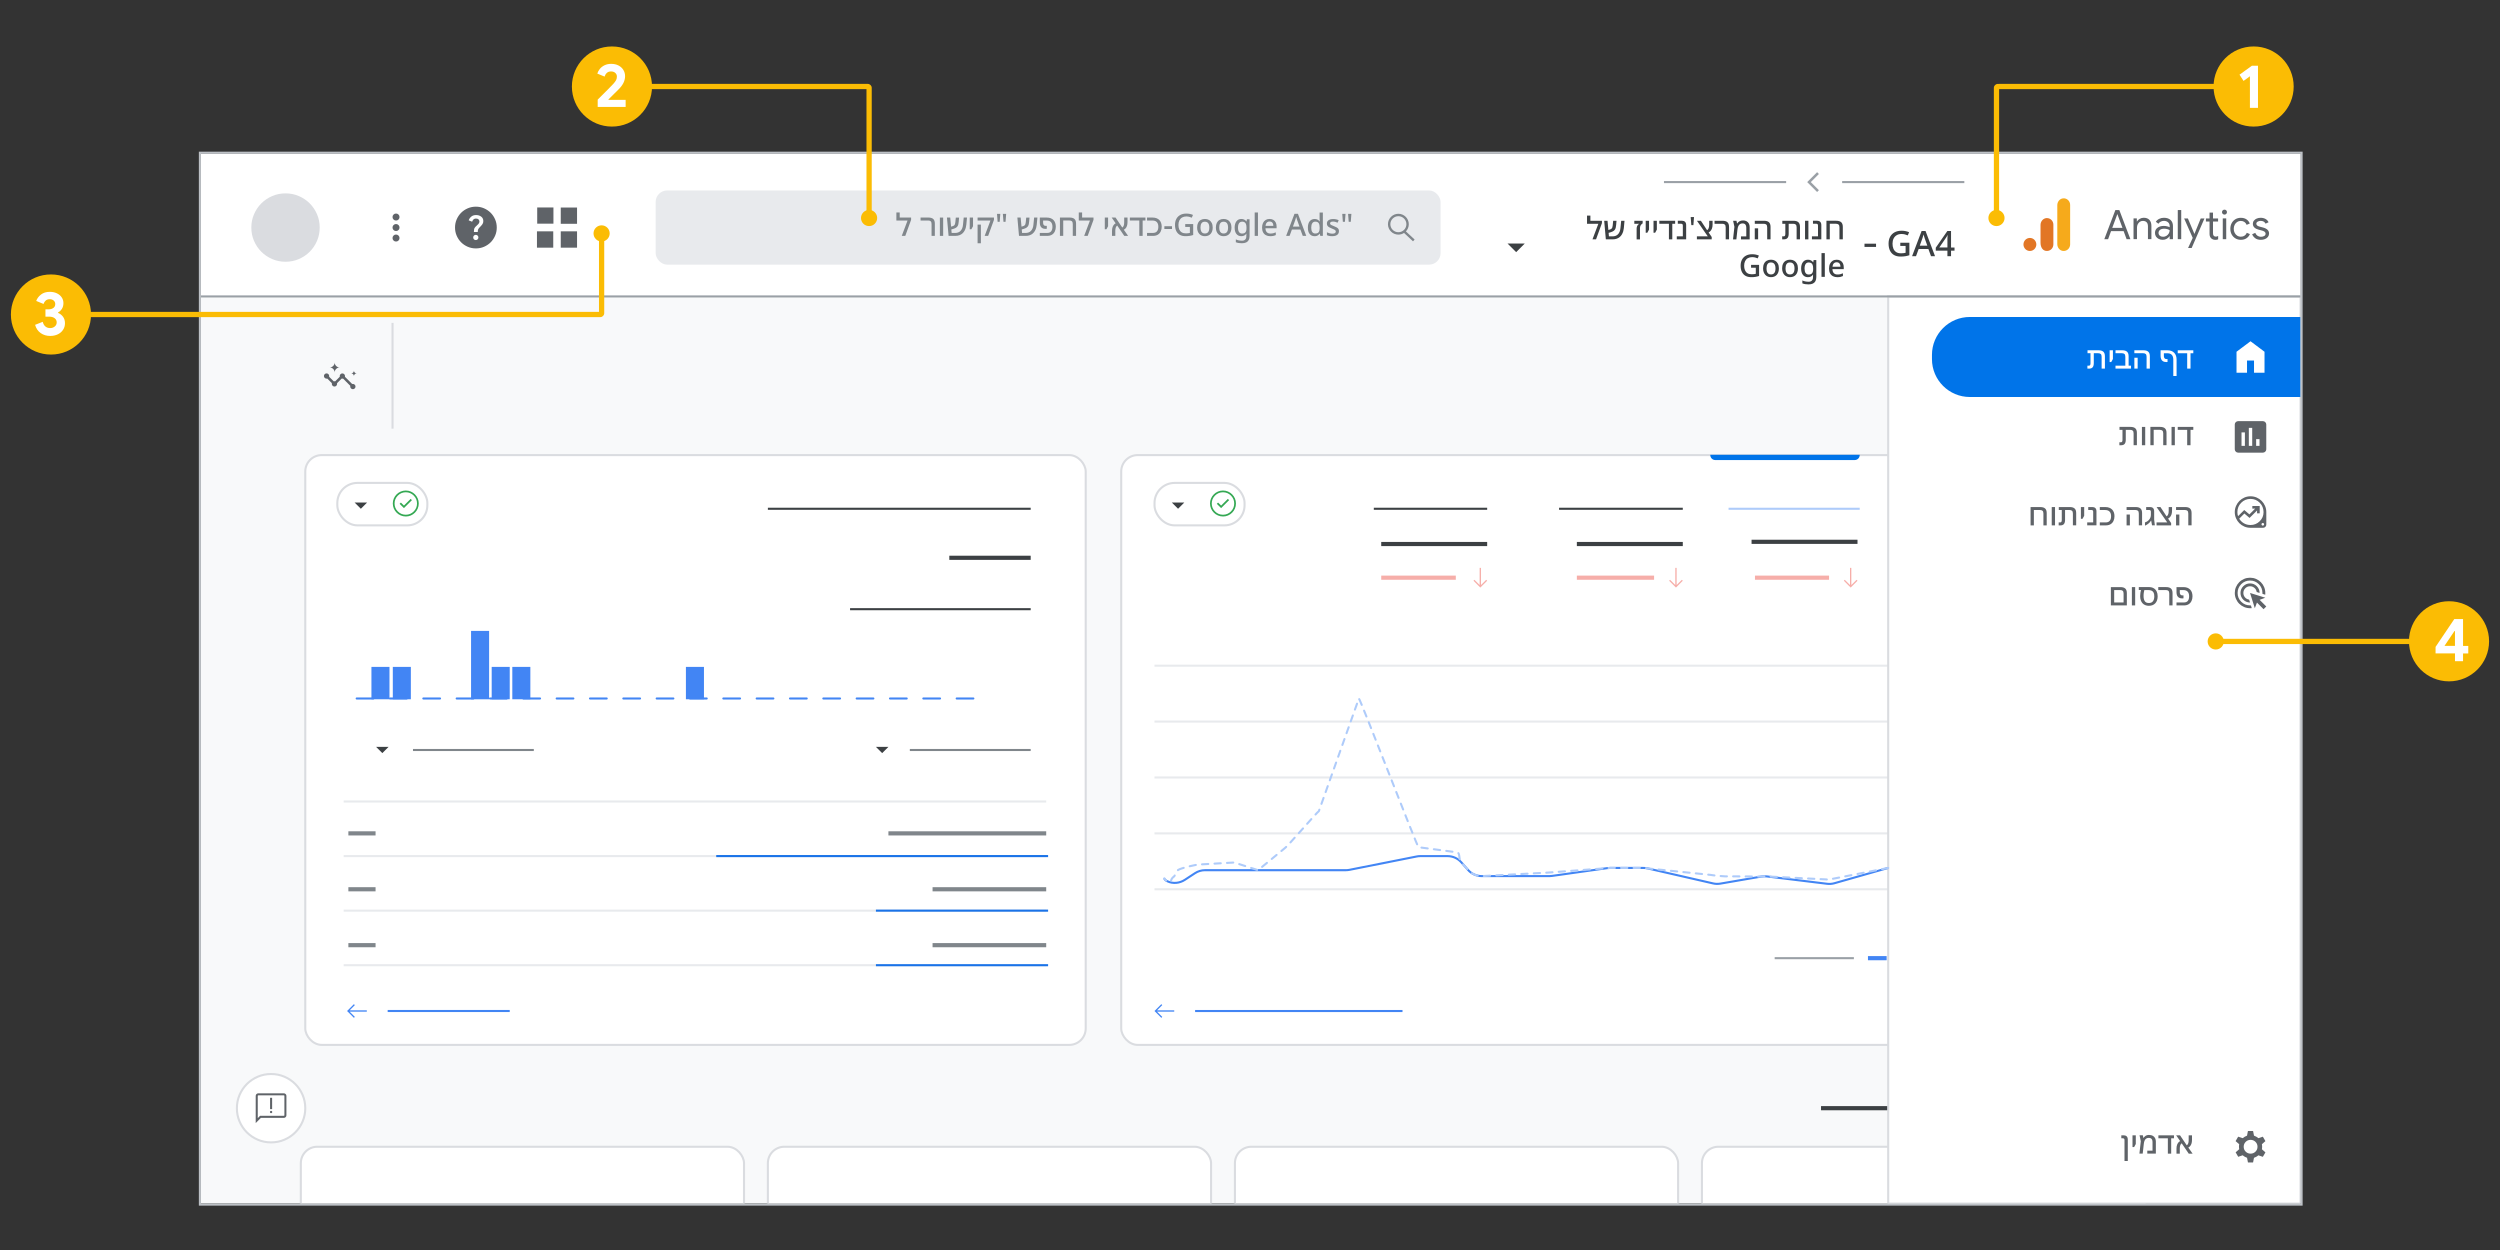 <?xml version="1.0" encoding="UTF-8"?>
<svg xmlns="http://www.w3.org/2000/svg" xmlns:xlink="http://www.w3.org/1999/xlink" viewBox="0 0 1200 600">
  <rect x="0" y="0" width="1200" height="600" fill="#333333" stroke="none"/>
  <defs>
    <style>
      .cls-1, .cls-2, .cls-3, .cls-4, .cls-5, .cls-6, .cls-7, .cls-8, .cls-9, .cls-10, .cls-11, .cls-12, .cls-13, .cls-14, .cls-15 {
        fill: none;
      }

      .cls-16 {
        fill: #f6aa1b;
      }

      .cls-17 {
        fill: #e27625;
      }

      .cls-2 {
        stroke: #e8eaed;
      }

      .cls-2, .cls-3, .cls-4, .cls-5, .cls-6, .cls-8, .cls-9, .cls-18, .cls-11, .cls-12, .cls-13, .cls-14, .cls-15 {
        stroke-miterlimit: 10;
      }

      .cls-19 {
        fill: #9aa0a6;
      }

      .cls-20 {
        fill: #f6aea9;
      }

      .cls-3, .cls-9, .cls-13, .cls-15 {
        stroke-width: 2px;
      }

      .cls-3, .cls-14 {
        stroke: #80868b;
      }

      .cls-21 {
        fill: #4285f4;
      }

      .cls-4, .cls-18 {
        stroke: #dadce0;
      }

      .cls-22 {
        fill: #80868b;
      }

      .cls-5, .cls-10 {
        stroke: #aecbfa;
      }

      .cls-23 {
        fill: #34a853;
      }

      .cls-6, .cls-9 {
        stroke: #3c4043;
      }

      .cls-24, .cls-18 {
        fill: #fff;
      }

      .cls-7 {
        stroke-dasharray: 8;
      }

      .cls-7, .cls-10 {
        stroke-linecap: round;
        stroke-linejoin: round;
      }

      .cls-7, .cls-11, .cls-15 {
        stroke: #4285f4;
      }

      .cls-25 {
        fill: #fbbc04;
      }

      .cls-8 {
        stroke: #9aa0a6;
      }

      .cls-26 {
        fill: #5f6368;
      }

      .cls-27 {
        fill: #0074e9;
      }

      .cls-28 {
        fill: #f8f9fa;
      }

      .cls-10 {
        stroke-dasharray: 3;
      }

      .cls-12 {
        stroke: #1a73e8;
      }

      .cls-13 {
        stroke: #f6aea9;
      }

      .cls-29 {
        fill: #bdc1c6;
      }

      .cls-30 {
        fill: #3c4043;
      }

      .cls-31 {
        fill: #dadce0;
      }

      .cls-32 {
        clip-path: url(#clippath);
      }

      .cls-33 {
        fill: #e8eaed;
      }
    </style>
    <clipPath id="clippath">
      <rect class="cls-1" x="96.45" y="73.8" width="1007.81" height="503.91" transform="translate(1200.72 651.5) rotate(-180)"/>
    </clipPath>
  </defs>
  <g id="Vector">
    <g class="cls-32">
      <rect class="cls-28" x="96.45" y="73.8" width="1007.81" height="503.91" transform="translate(1200.72 651.5) rotate(-180)"/>
      <rect class="cls-24" x="96.45" y="73.8" width="1007.81" height="68.5" transform="translate(1200.72 216.09) rotate(-180)"/>
      <rect class="cls-18" x="538.18" y="218.45" width="398.11" height="283.1" rx="7.89" ry="7.89" transform="translate(1474.47 720) rotate(-180)"/>
      <line class="cls-2" x1="554.16" y1="319.53" x2="915.4" y2="319.53"/>
      <line class="cls-2" x1="554.16" y1="346.36" x2="915.4" y2="346.36"/>
      <line class="cls-2" x1="554.16" y1="373.19" x2="915.4" y2="373.19"/>
      <line class="cls-2" x1="554.16" y1="400.02" x2="915.4" y2="400.02"/>
      <line class="cls-2" x1="554.16" y1="426.85" x2="915.4" y2="426.85"/>
      <line class="cls-9" x1="874.09" y1="531.93" x2="924.94" y2="531.93"/>
      <rect class="cls-18" x="816.94" y="550.43" width="212.73" height="101.07" rx="7.89" ry="7.89" transform="translate(1846.6 1201.94) rotate(-180)"/>
      <rect class="cls-18" x="592.76" y="550.43" width="212.73" height="101.07" rx="7.89" ry="7.89" transform="translate(1398.25 1201.94) rotate(-180)"/>
      <rect class="cls-18" x="368.58" y="550.43" width="212.73" height="101.07" rx="7.89" ry="7.89" transform="translate(949.89 1201.94) rotate(-180)"/>
      <rect class="cls-18" x="144.4" y="550.43" width="212.73" height="101.07" rx="7.89" ry="7.89" transform="translate(501.53 1201.94) rotate(-180)"/>
      <rect class="cls-18" x="146.54" y="218.45" width="374.61" height="283.1" rx="7.89" ry="7.89" transform="translate(667.68 720) rotate(-180)"/>
      <rect class="cls-18" x="906.33" y="142.29" width="197.94" height="435.41" transform="translate(2010.6 720) rotate(-180)"/>
      <rect class="cls-33" x="314.71" y="91.41" width="376.77" height="35.61" rx="5.53" ry="5.53" transform="translate(1006.19 218.44) rotate(-180)"/>
      <path class="cls-22" d="M679.02,114.99l-4.19-3.92c.86-.9,1.39-2.11,1.39-3.45,0-2.76-2.25-5.01-5-5.01s-5,2.25-5,5.01c0,2.76,2.25,5,5,5,1,0,1.93-.3,2.72-.81l4.3,4.02.79-.84ZM667.37,107.62c0-2.12,1.73-3.85,3.85-3.85s3.85,1.73,3.85,3.85c0,2.12-1.73,3.85-3.85,3.85s-3.85-1.73-3.85-3.85Z"/>
      <line class="cls-8" x1="884.23" y1="87.4" x2="942.88" y2="87.4"/>
      <line class="cls-8" x1="798.7" y1="87.4" x2="857.35" y2="87.4"/>
      <line class="cls-8" x1="96.45" y1="142.29" x2="1104.27" y2="142.29"/>
      <rect class="cls-1" x="1063.3" y="98.9" width="25.34" height="25.34"/>
      <g>
        <g>
          <path class="cls-16" d="M993.67,117.31c0,1.87-1.59,3.36-3.46,3.14-1.58-.19-2.71-1.64-2.71-3.27v-18.69c0-1.62,1.14-3.08,2.71-3.27,1.87-.23,3.46,1.27,3.46,3.14v18.95Z"/>
          <ellipse class="cls-17" cx="974.35" cy="117.34" rx="3.09" ry="3.13"/>
          <path class="cls-17" d="M982.46,104.67c-1.7.04-3.01,1.57-3.01,3.3v8.45c0,2.29.99,3.68,2.44,3.98,1.99.41,3.73-1.13,3.73-3.09v-9.47c0-1.77-1.42-3.2-3.17-3.16Z"/>
        </g>
        <g>
          <path class="cls-26" d="M1015.39,100.82h1.88l5.31,13.98h-1.82s-1.41-3.85-1.41-3.85h-6.05l-1.41,3.85h-1.82l5.31-13.98ZM1018.79,109.39l-1.87-5.04-.55-1.5h-.08l-.55,1.5-1.87,5.04h4.92Z"/>
          <path class="cls-26" d="M1024.1,104.84h1.58v1.46h.08c.27-.49.71-.91,1.31-1.26.6-.34,1.24-.52,1.91-.52,1.2,0,2.11.35,2.74,1.04.63.7.95,1.64.95,2.84v6.39h-1.66v-6.13c0-.92-.22-1.59-.66-2.01-.44-.42-1.05-.62-1.82-.62-.53,0-1.01.15-1.44.45-.42.3-.75.69-.99,1.18-.23.49-.35,1-.35,1.53v5.6h-1.66v-9.96Z"/>
          <path class="cls-26" d="M1036.19,114.69c-.57-.29-1.02-.68-1.33-1.18s-.47-1.07-.47-1.71c0-1.05.4-1.88,1.19-2.47.79-.59,1.8-.89,3.01-.89.6,0,1.16.07,1.67.2s.91.28,1.18.45v-.61c0-.74-.26-1.34-.78-1.79-.52-.45-1.18-.67-1.97-.67-.55,0-1.06.12-1.53.36-.48.24-.85.58-1.12,1.01l-1.25-.94c.39-.6.93-1.07,1.62-1.41.69-.34,1.45-.51,2.28-.51,1.35,0,2.41.35,3.18,1.06.77.71,1.15,1.68,1.15,2.9v6.31h-1.58v-1.43h-.08c-.29.48-.72.89-1.29,1.23s-1.22.51-1.93.51-1.38-.14-1.95-.43ZM1039.86,113.22c.48-.29.87-.67,1.15-1.15.29-.48.43-1.01.43-1.58-.31-.21-.7-.38-1.15-.51-.46-.13-.94-.2-1.44-.2-.91,0-1.6.19-2.06.57-.46.38-.69.87-.69,1.46,0,.55.21.99.62,1.33.42.34.94.51,1.58.51.56,0,1.08-.14,1.56-.43Z"/>
          <path class="cls-26" d="M1045.33,100.82h1.66v13.98h-1.66v-13.98Z"/>
          <path class="cls-26" d="M1052.5,114.18l-4.12-9.33h1.8s3.12,7.4,3.12,7.4h.04l3.01-7.4h1.8l-6.15,14.18h-1.72l2.23-4.84Z"/>
          <path class="cls-26" d="M1062.23,114.92c-.34-.13-.63-.31-.87-.54-.52-.5-.78-1.2-.78-2.09v-5.94h-1.74v-1.5h1.74v-2.81h1.66v2.81s2.44,0,2.44,0v1.5h-2.44v5.55c0,.56.1.97.31,1.24.25.29.61.44,1.07.44.4,0,.77-.11,1.09-.33v1.62c-.2.09-.39.16-.6.2-.2.04-.46.06-.77.06-.4,0-.78-.07-1.12-.2Z"/>
          <path class="cls-26" d="M1066.91,102.66c-.23-.23-.35-.51-.35-.84s.12-.62.35-.85.51-.34.84-.34.62.11.85.34c.23.23.34.51.34.85s-.11.61-.34.84c-.23.23-.51.35-.85.35s-.61-.12-.84-.35ZM1066.93,104.84h1.66v9.96h-1.66v-9.96Z"/>
          <path class="cls-26" d="M1073,114.42c-.77-.46-1.37-1.09-1.8-1.89-.43-.8-.64-1.7-.64-2.7s.21-1.91.64-2.71c.43-.81,1.03-1.44,1.8-1.89.77-.46,1.63-.68,2.6-.68,1.08,0,1.99.25,2.72.75.74.5,1.26,1.17,1.57,2l-1.5.62c-.25-.61-.62-1.08-1.1-1.4-.49-.32-1.08-.48-1.77-.48-.59,0-1.13.16-1.64.48s-.91.76-1.22,1.34c-.31.57-.46,1.23-.46,1.97s.15,1.4.46,1.97c.31.57.71,1.02,1.22,1.34.51.32,1.05.48,1.64.48.7,0,1.31-.16,1.82-.49.51-.33.89-.79,1.13-1.39l1.48.62c-.34.82-.88,1.48-1.63,1.99-.75.51-1.66.76-2.72.76-.96,0-1.83-.23-2.6-.69Z"/>
          <path class="cls-26" d="M1082.55,114.36c-.72-.5-1.22-1.14-1.52-1.92l1.48-.66c.25.6.62,1.06,1.1,1.39.49.33,1.03.49,1.61.49.62,0,1.16-.13,1.6-.38.44-.25.66-.62.66-1.08,0-.42-.18-.75-.53-1.01-.35-.25-.9-.47-1.66-.65l-1.21-.31c-.79-.2-1.44-.53-1.95-1-.51-.47-.76-1.07-.76-1.82,0-.57.17-1.08.52-1.51.34-.44.8-.77,1.38-1.01.57-.23,1.19-.35,1.86-.35.87,0,1.65.19,2.33.57.68.38,1.17.91,1.45,1.58l-1.45.66c-.44-.89-1.23-1.33-2.36-1.33-.55,0-1.03.13-1.44.38-.41.25-.62.58-.62.97,0,.36.14.66.43.89.29.23.72.41,1.29.56l1.44.37c.98.25,1.71.62,2.21,1.1s.74,1.08.74,1.79c0,.61-.18,1.15-.53,1.61-.35.46-.83.82-1.43,1.06-.6.25-1.26.37-1.99.37-1.07,0-1.96-.25-2.68-.75Z"/>
        </g>
      </g>
      <path class="cls-26" d="M257.86,99.57h7.79s0,7.79,0,7.79h-7.79s0-7.79,0-7.79ZM269.16,107.44v-7.82h7.82v7.82h-7.82ZM257.74,118.87v-7.82h7.82v7.82h-7.82ZM269.16,118.87v-7.82h7.82v7.82h-7.82Z"/>
      <path class="cls-26" d="M228.38,115.23c.35,0,.65-.12.89-.36.24-.24.36-.54.36-.89s-.12-.65-.36-.89c-.24-.24-.54-.36-.89-.36s-.65.12-.89.36-.36.54-.36.89.12.65.36.89c.24.24.54.36.89.36ZM227.48,111.37h1.85c0-.55.06-.98.19-1.3s.48-.75,1.06-1.3c.43-.43.78-.85,1.03-1.24s.38-.86.38-1.41c0-.93-.34-1.65-1.03-2.15s-1.49-.75-2.43-.75-1.72.25-2.32.75-1.01,1.1-1.24,1.8l1.65.65c.08-.3.27-.63.56-.98s.74-.53,1.34-.53c.53,0,.93.15,1.2.44s.4.61.4.96-.1.65-.3.94-.45.56-.75.81c-.73.65-1.19,1.14-1.35,1.48s-.25.94-.25,1.83ZM228.43,119.24c-1.39,0-2.69-.26-3.91-.79s-2.28-1.24-3.18-2.14-1.61-1.96-2.14-3.18-.79-2.52-.79-3.91c0-1.39.26-2.69.79-3.91s1.24-2.28,2.14-3.18,1.96-1.61,3.18-2.14,2.52-.79,3.91-.79,2.69.26,3.91.79,2.28,1.24,3.18,2.14,1.61,1.96,2.14,3.18.79,2.52.79,3.91-.26,2.69-.79,3.91-1.24,2.28-2.14,3.18-1.96,1.61-3.18,2.14-2.52.79-3.91.79Z"/>
      <path class="cls-26" d="M188.9,115.45c-.33-.33-.49-.72-.49-1.19,0-.46.16-.86.49-1.19s.72-.49,1.19-.49.86.16,1.19.49.49.72.49,1.19c0,.46-.16.86-.49,1.19s-.72.49-1.19.49-.86-.16-1.19-.49ZM188.9,110.41c-.33-.33-.49-.72-.49-1.19,0-.46.16-.86.49-1.19s.72-.49,1.19-.49.86.16,1.19.49.49.72.49,1.19-.16.86-.49,1.19-.72.49-1.19.49-.86-.16-1.19-.49ZM188.9,105.37c-.33-.33-.49-.72-.49-1.19,0-.46.16-.86.49-1.19s.72-.49,1.19-.49.86.16,1.19.49.49.72.49,1.19c0,.46-.16.86-.49,1.19s-.72.49-1.19.49-.86-.16-1.19-.49Z"/>
      <path class="cls-31" d="M137.05,125.64c2.27,0,4.41-.43,6.4-1.29s3.73-2.03,5.21-3.51,2.65-3.22,3.51-5.21c.86-2,1.29-4.13,1.29-6.4s-.43-4.41-1.29-6.4c-.86-2-2.03-3.73-3.51-5.21s-3.22-2.65-5.21-3.51c-2-.86-4.13-1.29-6.4-1.29s-4.41.43-6.4,1.29-3.73,2.03-5.21,3.51-2.65,3.22-3.51,5.21c-.86,2-1.29,4.13-1.29,6.4s.43,4.41,1.29,6.4c.86,2,2.03,3.73,3.51,5.21s3.22,2.65,5.21,3.51,4.13,1.29,6.4,1.29Z"/>
      <path class="cls-18" d="M130.12,548.35c2.27,0,4.41-.43,6.4-1.29,2-.86,3.73-2.03,5.21-3.51s2.65-3.22,3.51-5.21c.86-2,1.29-4.13,1.29-6.4s-.43-4.41-1.29-6.4c-.86-2-2.03-3.73-3.51-5.21s-3.22-2.65-5.21-3.51c-2-.86-4.13-1.29-6.4-1.29s-4.41.43-6.4,1.29-3.73,2.03-5.21,3.51-2.65,3.22-3.51,5.21c-.86,2-1.29,4.13-1.29,6.4s.43,4.41,1.29,6.4c.86,2,2.03,3.73,3.51,5.21s3.22,2.65,5.21,3.51c2,.86,4.13,1.29,6.4,1.29Z"/>
      <polygon class="cls-19" points="873.07 83.51 872.21 82.64 867.45 87.4 872.21 92.16 873.07 91.29 869.18 87.4 873.07 83.51"/>
      <path class="cls-30" d="M731.9,116.88l-4.15,4.15-4.15-4.15h8.3Z"/>
      <path class="cls-27" d="M927.35,152.15h158.73c10.04,0,18.19,8.15,18.19,18.19v2.03c0,10.04-8.15,18.19-18.19,18.19h-158.73v-38.42h0Z" transform="translate(2031.61 342.71) rotate(-180)"/>
      <path class="cls-27" d="M823.35,218.29h66.9c1.33,0,2.41,1.08,2.41,2.41v.13h-71.72v-.13c0-1.33,1.08-2.41,2.41-2.41Z" transform="translate(1713.6 439.12) rotate(180)"/>
      <path class="cls-26" d="M1080.2,253.34c-1.04,0-2.01-.2-2.92-.59-.91-.39-1.71-.93-2.39-1.61-.68-.68-1.22-1.48-1.61-2.39-.39-.91-.59-1.89-.59-2.92s.2-2.03.6-2.96c.4-.92.94-1.73,1.62-2.42.68-.69,1.48-1.23,2.4-1.63.92-.4,1.9-.6,2.95-.6s2.03.2,2.95.6c.92.4,1.72.95,2.4,1.63.68.69,1.22,1.49,1.62,2.42.4.92.6,1.91.6,2.96v5.97c0,.42-.15.78-.45,1.09-.3.3-.66.45-1.09.45h-6.07ZM1080.2,252.01c1.74,0,3.22-.6,4.45-1.8,1.23-1.2,1.85-2.66,1.85-4.39s-.61-3.26-1.82-4.5c-1.21-1.23-2.69-1.85-4.43-1.85s-3.25.62-4.47,1.85c-1.22,1.23-1.83,2.73-1.83,4.5,0,.34.03.68.08,1s.13.64.23.95l2.97-2.97,2.49,2.11,2.77-2.78h-1.37v-1.26h3.53v3.53h-1.26v-1.37l-3.6,3.58-2.49-2.12-2.48,2.48c.55.91,1.29,1.64,2.23,2.2.94.55,1.99.83,3.14.83ZM1086.15,252.29c.18,0,.32-.06.44-.19.12-.12.18-.27.18-.45,0-.18-.06-.32-.19-.44s-.27-.18-.44-.18-.32.06-.44.18c-.12.12-.19.27-.19.45s.06.32.19.44c.12.12.27.19.45.19Z"/>
      <path class="cls-24" d="M1086.97,178.92v-10.08s-6.72-5.04-6.72-5.04l-6.72,5.04v10.08s5.04,0,5.04,0v-5.88h3.36v5.88s5.04,0,5.04,0Z"/>
      <path class="cls-26" d="M1075.93,214.03h1.62v-6.48h-1.62v6.48ZM1082.95,214.03h1.62v-3.24h-1.62v3.24ZM1079.44,214.03h1.62v-8.64h-1.62v8.64ZM1074.31,217.27c-.45,0-.83-.16-1.14-.48-.32-.32-.48-.7-.48-1.14v-11.88c0-.45.16-.83.48-1.14.32-.32.7-.48,1.14-.48h11.88c.45,0,.83.16,1.14.48.32.32.48.7.48,1.14v11.88c0,.45-.16.83-.48,1.14-.32.32-.7.48-1.14.48h-11.88Z"/>
      <path class="cls-26" d="M1080.02,289.2c-1.27,0-2.35-.45-3.24-1.34s-1.34-1.97-1.34-3.24.45-2.35,1.34-3.24,1.97-1.34,3.24-1.34,2.35.45,3.24,1.34,1.34,1.97,1.34,3.24l-1.39-.46c-.11-.79-.47-1.44-1.08-1.97s-1.31-.78-2.11-.78c-.89,0-1.65.31-2.27.94s-.94,1.38-.94,2.27c0,.8.26,1.5.78,2.11s1.18.96,1.97,1.08l.46,1.39ZM1080.86,291.89c-.14.03-.28.04-.42.05s-.28,0-.42,0c-1.01,0-1.95-.19-2.84-.57s-1.67-.91-2.34-1.57-1.19-1.45-1.57-2.34-.57-1.84-.57-2.84.19-1.97.57-2.85.91-1.66,1.57-2.33,1.45-1.19,2.34-1.57,1.84-.57,2.84-.57,1.97.19,2.85.57,1.66.91,2.33,1.57,1.19,1.44,1.57,2.33.57,1.84.57,2.85c0,.14,0,.28,0,.42s-.02.28-.03.42l-1.34-.42v-.42c0-1.65-.58-3.06-1.74-4.22s-2.56-1.74-4.22-1.74-3.06.58-4.22,1.74c-1.16,1.16-1.74,2.56-1.74,4.22s.58,3.06,1.74,4.22c1.16,1.16,2.56,1.74,4.22,1.74.06,0,.13,0,.21,0s.15,0,.21,0l.42,1.34ZM1086.51,292.41l-3.17-3.19-1.03,2.73-2.29-7.33,7.33,2.29-2.73,1.01,3.19,3.19-1.3,1.3Z"/>
      <line class="cls-4" x1="188.41" y1="205.76" x2="188.41" y2="154.98"/>
      <path class="cls-26" d="M159.93,177.09c-.47-.47-1.05-.71-1.72-.71.68,0,1.25-.24,1.72-.71.47-.47.71-1.05.71-1.72,0,.68.24,1.25.71,1.72.47.47,1.05.71,1.72.71-.68,0-1.25.24-1.72.71-.47.47-.71,1.05-.71,1.72,0-.68-.24-1.25-.71-1.72ZM169.5,179.62c-.26-.26-.57-.39-.94-.39.37,0,.68-.13.94-.39.26-.26.39-.57.39-.94,0,.37.13.68.39.94.26.26.57.39.94.39-.37,0-.68.13-.94.39-.26.26-.39.57-.39.94,0-.37-.13-.68-.39-.94ZM168.48,186.43c-.25-.25-.37-.54-.37-.89,0-.06,0-.12,0-.17s.01-.11.03-.17l-3.48-3.48c-.16.02-.27.03-.33.03s-.11,0-.17,0-.11-.01-.17-.03l-2.22,2.22c.01.06.02.11.03.17s0,.11,0,.17c0,.34-.12.64-.37.89-.24.25-.54.37-.89.37s-.64-.12-.89-.37-.37-.54-.37-.89c0-.06,0-.12,0-.17s.01-.11.03-.17l-2.22-2.22c-.06.01-.11.02-.17.03s-.11,0-.17,0c-.34,0-.64-.12-.89-.37-.25-.24-.37-.54-.37-.89s.12-.64.37-.89.54-.37.89-.37.64.12.89.37c.25.25.37.54.37.89,0,.06,0,.12,0,.17s-.01.11-.03.17l2.22,2.22c.06-.01.11-.02.17-.03s.11,0,.17,0,.11,0,.17,0,.11.01.17.03l2.22-2.22c-.02-.16-.03-.27-.03-.33,0-.35.12-.64.37-.89s.54-.37.89-.37.64.12.89.37c.25.25.37.54.37.89,0,.06,0,.12,0,.17s-.01.11-.03.17l3.48,3.48c.06-.01.11-.02.17-.03s.11,0,.17,0c.34,0,.64.12.89.37.25.24.37.54.37.89,0,.35-.12.64-.37.89-.24.25-.54.37-.89.37s-.64-.12-.89-.37Z"/>
      <rect class="cls-18" x="554.16" y="231.81" width="43.22" height="20.38" rx="9.65" ry="9.65" transform="translate(1151.55 483.99) rotate(180)"/>
      <path class="cls-23" d="M586.14,243.89l3.84-3.82-.61-.61-3.23,3.21-1.46-1.44-.61.61,2.07,2.05ZM587.04,247.91c-.85,0-1.66-.16-2.42-.49-.76-.32-1.42-.77-1.99-1.34-.57-.57-1.01-1.23-1.34-1.99-.32-.76-.49-1.56-.49-2.41,0-.86.16-1.67.49-2.42.32-.75.77-1.41,1.34-1.98.57-.57,1.23-1.01,1.99-1.34.76-.32,1.56-.49,2.41-.49.86,0,1.67.16,2.42.49.75.32,1.41.77,1.98,1.34.57.57,1.01,1.23,1.34,1.98.32.75.49,1.56.49,2.42,0,.85-.16,1.66-.49,2.42-.32.76-.77,1.42-1.34,1.99-.57.57-1.23,1.01-1.98,1.34-.75.32-1.56.49-2.42.49ZM587.03,247.07c1.49,0,2.76-.53,3.81-1.58,1.05-1.05,1.58-2.32,1.58-3.81s-.53-2.76-1.58-3.81c-1.05-1.05-2.32-1.58-3.81-1.58s-2.76.53-3.81,1.58c-1.05,1.05-1.58,2.32-1.58,3.81,0,1.49.53,2.76,1.58,3.81,1.05,1.05,2.32,1.58,3.81,1.58Z"/>
      <path class="cls-30" d="M568.47,241.21l-3,3-3-3h6Z"/>
      <path class="cls-30" d="M426.44,358.5l-3,3-3-3h6Z"/>
      <path class="cls-30" d="M186.52,358.5l-3,3-3-3h6Z"/>
      <rect class="cls-18" x="161.91" y="231.81" width="43.22" height="20.38" rx="9.65" ry="9.65" transform="translate(367.04 483.99) rotate(180)"/>
      <path class="cls-23" d="M193.89,243.89l3.84-3.82-.61-.61-3.23,3.21-1.46-1.44-.61.61,2.07,2.05ZM194.78,247.91c-.85,0-1.66-.16-2.42-.49-.76-.32-1.42-.77-1.99-1.34-.57-.57-1.01-1.23-1.34-1.99-.32-.76-.49-1.56-.49-2.41,0-.86.16-1.67.49-2.42.32-.75.77-1.41,1.34-1.98.57-.57,1.23-1.01,1.99-1.34.76-.32,1.56-.49,2.41-.49.86,0,1.67.16,2.42.49.75.32,1.41.77,1.98,1.34.57.57,1.01,1.23,1.34,1.98.32.75.49,1.56.49,2.42,0,.85-.16,1.66-.49,2.42-.32.76-.77,1.42-1.34,1.99-.57.57-1.23,1.01-1.98,1.34-.75.32-1.56.49-2.42.49ZM194.78,247.07c1.49,0,2.76-.53,3.81-1.58,1.05-1.05,1.58-2.32,1.58-3.81s-.53-2.76-1.58-3.81c-1.05-1.05-2.32-1.58-3.81-1.58s-2.76.53-3.81,1.58c-1.05,1.05-1.58,2.32-1.58,3.81,0,1.49.53,2.76,1.58,3.81,1.05,1.05,2.32,1.58,3.81,1.58Z"/>
      <path class="cls-30" d="M176.21,241.21l-3,3-3-3h6Z"/>
      <line class="cls-5" x1="829.71" y1="244.21" x2="892.66" y2="244.21"/>
      <line class="cls-11" x1="573.65" y1="485.29" x2="673.2" y2="485.29"/>
      <line class="cls-7" x1="171.21" y1="335.27" x2="474.94" y2="335.27"/>
      <line class="cls-6" x1="748.35" y1="244.21" x2="807.74" y2="244.21"/>
      <line class="cls-8" x1="851.84" y1="459.92" x2="889.86" y2="459.92"/>
      <line class="cls-6" x1="659.43" y1="244.21" x2="713.84" y2="244.21"/>
      <line class="cls-9" x1="840.75" y1="260.07" x2="891.6" y2="260.07"/>
      <line class="cls-9" x1="756.89" y1="261.13" x2="807.74" y2="261.13"/>
      <line class="cls-6" x1="368.58" y1="244.21" x2="494.73" y2="244.21"/>
      <line class="cls-6" x1="408.03" y1="292.41" x2="494.73" y2="292.41"/>
      <line class="cls-14" x1="436.72" y1="360" x2="494.73" y2="360"/>
      <line class="cls-14" x1="198.23" y1="360" x2="256.23" y2="360"/>
      <line class="cls-9" x1="455.67" y1="267.74" x2="494.73" y2="267.74"/>
      <line class="cls-3" x1="426.44" y1="400.02" x2="502.18" y2="400.02"/>
      <line class="cls-3" x1="447.63" y1="426.85" x2="502.18" y2="426.85"/>
      <line class="cls-3" x1="447.63" y1="453.68" x2="502.18" y2="453.68"/>
      <line class="cls-3" x1="167.22" y1="400.02" x2="180.27" y2="400.02"/>
      <line class="cls-3" x1="167.22" y1="426.85" x2="180.27" y2="426.85"/>
      <line class="cls-3" x1="167.22" y1="453.68" x2="180.27" y2="453.68"/>
      <line class="cls-9" x1="662.99" y1="261.13" x2="713.84" y2="261.13"/>
      <line class="cls-13" x1="842.38" y1="277.29" x2="877.95" y2="277.29"/>
      <line class="cls-13" x1="756.89" y1="277.29" x2="793.96" y2="277.29"/>
      <line class="cls-13" x1="662.99" y1="277.29" x2="698.79" y2="277.29"/>
      <path class="cls-20" d="M888.33,282.03l3.27-3.28-.45-.45-2.51,2.52v-8.26s-.64,0-.64,0v8.25s-2.51-2.51-2.51-2.51l-.45.45,3.28,3.28Z"/>
      <path class="cls-20" d="M804.47,282.03l3.27-3.28-.45-.45-2.51,2.52v-8.26s-.64,0-.64,0v8.25s-2.51-2.51-2.51-2.51l-.45.45,3.28,3.28Z"/>
      <path class="cls-20" d="M710.56,282.03l3.27-3.28-.45-.45-2.51,2.52v-8.26s-.64,0-.64,0v8.25s-2.51-2.51-2.51-2.51l-.45.45,3.28,3.28Z"/>
      <path class="cls-21" d="M554.16,485.29l3.28,3.27.45-.45-2.52-2.51h8.26s0-.64,0-.64h-8.25s2.51-2.51,2.51-2.51l-.45-.45-3.28,3.28Z"/>
      <line class="cls-11" x1="186.08" y1="485.28" x2="244.67" y2="485.28"/>
      <path class="cls-21" d="M166.6,485.29l3.28,3.27.45-.45-2.52-2.51h8.26s0-.64,0-.64h-8.25s2.51-2.51,2.51-2.51l-.45-.45-3.28,3.28Z"/>
      <path class="cls-11" d="M906.33,416.61l-25.81,7.34c-1.13.32-2.31.41-3.47.27l-28.99-3.54c-.85-.1-1.71-.08-2.56.06l-19.75,3.4c-1.15.2-2.32.16-3.45-.1l-31.46-7.21c-.64-.15-1.3-.22-1.96-.22h-16.17c-.41,0-.82.03-1.23.09l-26.52,3.74c-.41.06-.82.09-1.23.09h-32.48c-2.52,0-4.92-1.08-6.59-2.97l-3.24-3.66c-1.67-1.89-4.07-2.97-6.59-2.97h-13.08c-.58,0-1.15.06-1.71.17l-32.31,6.42c-.56.11-1.14.17-1.71.17h-22.59s-30.16,0-30.16,0h-14.86c-1.71,0-3.39.5-4.82,1.44l-4.87,3.19c-2.5,1.64-5.69,1.97-8.39.68-.83-.4-1.42-.87-1.42-1.4"/>
      <path class="cls-10" d="M906.33,416.61l-26.65,5.22c-1.13.32-2.31.41-3.47.27l-28.14-1.42c-.85-.1-1.71-.08-2.56.06l-15.8-.1c-1.15.2-7.64-.45-8.78-.71l-30.09-3.1c-.64-.15-1.3-.22-1.96-.22h-16.17c-.41,0-.82.03-1.23.09l-27.21,2.05c-.41.06-.82.09-1.23.09l-31.79,1.69c-2.52,0-4.92-1.08-6.59-2.97l-3.24-3.66c-1.67-1.89-.1-4.87-2.63-4.87l-17.9-2.37c-.58,0-28.07-71.49-28.63-71.38l-19.21,54.07c-.56.11-15.79,17.78-16.36,17.78l-12.81,10.55-11.46-3.68-16.65.95c-1.71,0-8.88,1.71-10.31,2.65l-1.84,3.04c-2.5,1.64-.62,3.64-3.31,2.35-.83-.4-1.42-.87-1.42-1.4"/>
      <line class="cls-15" x1="896.62" y1="459.92" x2="905.59" y2="459.92"/>
      <line class="cls-2" x1="164.96" y1="384.72" x2="502.18" y2="384.72"/>
      <line class="cls-2" x1="164.96" y1="410.92" x2="502.18" y2="410.92"/>
      <line class="cls-2" x1="164.96" y1="437.11" x2="502.18" y2="437.11"/>
      <line class="cls-2" x1="164.96" y1="463.3" x2="502.18" y2="463.3"/>
      <line class="cls-12" x1="343.79" y1="410.92" x2="503.09" y2="410.92"/>
      <line class="cls-12" x1="420.44" y1="437.11" x2="503.09" y2="437.11"/>
      <line class="cls-12" x1="420.44" y1="463.3" x2="503.09" y2="463.3"/>
      <rect class="cls-21" x="329.24" y="320.12" width="8.66" height="15.54" transform="translate(667.14 655.77) rotate(180)"/>
      <rect class="cls-21" x="245.91" y="320.12" width="8.66" height="15.54" transform="translate(500.48 655.77) rotate(180)"/>
      <rect class="cls-21" x="236.01" y="320.12" width="8.66" height="15.54" transform="translate(480.68 655.77) rotate(180)"/>
      <rect class="cls-21" x="188.55" y="320.12" width="8.66" height="15.54" transform="translate(385.76 655.77) rotate(180)"/>
      <rect class="cls-21" x="178.29" y="320.12" width="8.66" height="15.54" transform="translate(365.24 655.77) rotate(180)"/>
      <rect class="cls-21" x="226.11" y="302.83" width="8.66" height="32.83" transform="translate(460.88 638.49) rotate(180)"/>
      <path class="cls-26" d="M130.12,534.32c.16,0,.29-.05.4-.16.11-.1.16-.23.16-.39,0-.16-.05-.29-.16-.4-.1-.11-.23-.16-.39-.16s-.29.05-.4.16c-.11.1-.16.23-.16.39,0,.16.05.29.15.4.1.11.23.16.39.16ZM129.63,532.37h.99v-5.44s-.99,0-.99,0v5.44ZM122.74,539.09v-13.06c0-.35.12-.64.36-.88.24-.24.54-.36.88-.36h12.26c.35,0,.64.12.88.36s.36.54.36.88v9.31c0,.35-.12.64-.36.88-.24.24-.54.36-.88.36h-11.01l-2.5,2.5ZM124.84,535.59h11.41c.06,0,.12-.03.18-.08.05-.05.08-.11.08-.18v-9.31c0-.06-.03-.12-.08-.18-.05-.05-.11-.08-.18-.08h-12.26c-.06,0-.12.03-.18.08-.05.05-.08.11-.08.18v10.68l1.11-1.12ZM123.74,535.59v-9.82s0,9.82,0,9.82Z"/>
      <path class="cls-26" d="M1079.02,557.99l-.44-2.25c-.38-.14-.74-.3-1.08-.5-.35-.2-.68-.43-.99-.71l-2.17.73-1.23-2.14,1.71-1.5c-.03-.22-.06-.43-.08-.62-.02-.19-.03-.39-.03-.58,0-.2,0-.4.02-.59.02-.19.05-.39.09-.59l-1.73-1.51,1.23-2.12,2.18.71c.32-.27.64-.51.98-.7.34-.19.7-.36,1.09-.5l.44-2.25h2.46s.45,2.24.45,2.24c.37.14.74.3,1.1.5.36.2.69.44,1,.71l2.15-.71,1.23,2.12-1.69,1.49c.03.21.06.42.08.62.02.2.03.4.03.6s-.01.41-.03.61c-.02.2-.05.4-.08.59l1.69,1.49-1.23,2.14-2.16-.72c-.3.26-.63.5-1,.7-.37.2-.74.37-1.1.5l-.44,2.24h-2.46ZM1082.63,552.79c.65-.64.97-1.43.97-2.35,0-.93-.32-1.71-.97-2.35-.65-.64-1.43-.96-2.35-.96s-1.71.32-2.35.96c-.64.64-.96,1.43-.96,2.35,0,.93.32,1.71.96,2.35.64.64,1.43.96,2.35.96s1.7-.32,2.35-.96Z"/>
    </g>
    <path class="cls-29" d="M1104.27,73.8v503.91H96.45V73.8h1007.81M1105.27,72.8H95.45v505.91h1009.81V72.8h0Z"/>
    <path class="cls-25" d="M959.57,40.27h104.52v2.52h-104.52s0,58.71,0,58.71h-2.52v-58.71s0-.61,0-.61c0-1.05.85-1.9,1.9-1.9h.61Z"/>
    <circle class="cls-25" cx="958.31" cy="104.64" r="3.88"/>
    <path class="cls-25" d="M311.39,40.27h104.52s.62,0,.62,0c1.05,0,1.9.85,1.9,1.9v.62s0,59.1,0,59.1h-2.52v-59.1s-104.52,0-104.52,0v-2.52Z"/>
    <path class="cls-25" d="M421.04,104.64c0,2.14-1.73,3.88-3.88,3.88s-3.88-1.73-3.88-3.88c0-2.14,1.73-3.88,3.88-3.88s3.88,1.73,3.88,3.88Z"/>
    <circle class="cls-25" cx="288.77" cy="112.04" r="3.88"/>
    <path class="cls-25" d="M293.74,22.3c-10.62,0-19.23,8.61-19.23,19.23,0,10.62,8.61,19.23,19.23,19.23s19.23-8.61,19.23-19.23-8.61-19.23-19.23-19.23Z"/>
    <g>
      <path class="cls-25" d="M1081.74,22.3c-10.62,0-19.23,8.61-19.23,19.23s8.61,19.23,19.23,19.23,19.23-8.61,19.23-19.23-8.61-19.23-19.23-19.23Z"/>
      <path class="cls-24" d="M1079.95,36.62l-3.04,2.22-1.95-2.99,5.94-4.29h2.93v20.22h-3.87v-15.16Z"/>
    </g>
    <rect class="cls-25" x="1064.03" y="306.63" width="93.86" height="2.52"/>
    <circle class="cls-25" cx="1063.55" cy="307.89" r="3.88"/>
    <path class="cls-25" d="M1156.3,307.82c0,10.62,8.61,19.23,19.23,19.23s19.23-8.61,19.23-19.23-8.61-19.23-19.23-19.23-19.23,8.61-19.23,19.23Z"/>
    <path class="cls-24" d="M1178.38,313.64h-9.31v-3.13l8.99-13.36h4.2v12.89h2.51v3.61h-2.51v3.72h-3.87v-3.72ZM1178.38,310.03v-7.12h-.24l-4.79,7.12h5.03Z"/>
    <path class="cls-24" d="M286.89,47.82c4.1-4.06,6.55-6.53,7.36-7.42.71-.77,1.2-1.41,1.46-1.92.27-.51.4-1.09.4-1.74,0-.69-.26-1.27-.77-1.74s-1.19-.71-2.04-.71-1.5.24-2.01.71-.88,1.06-1.09,1.77l-3.49-1.45c.22-.77.62-1.51,1.2-2.23.58-.72,1.33-1.31,2.26-1.76.93-.45,1.99-.68,3.19-.68,1.34,0,2.51.26,3.52.78,1,.52,1.78,1.23,2.33,2.13.55.9.83,1.9.83,3,0,2.19-1.06,4.33-3.19,6.41-.87.85-2.47,2.44-4.82,4.79l.09.18h8.19v3.4h-13.42v-3.52Z"/>
    <path class="cls-25" d="M287.51,149.7v-34.48h2.52v34.48h0v.62c0,1.05-.85,1.9-1.9,1.9H42.11v-2.52h245.41Z"/>
    <path class="cls-25" d="M24.46,131.73c-10.62,0-19.23,8.61-19.23,19.23s8.61,19.23,19.23,19.23c10.62,0,19.23-8.61,19.23-19.23,0-10.62-8.61-19.23-19.23-19.23Z"/>
    <path class="cls-24" d="M19.54,159.88c-1.31-.91-2.21-2.23-2.7-3.96l3.67-1.45c.24.97.66,1.71,1.27,2.23.61.52,1.38.78,2.31.78.85,0,1.58-.26,2.2-.77.62-.51.93-1.16.93-1.95,0-.85-.33-1.52-.99-2.02s-1.55-.75-2.67-.75h-1.74v-3.52h1.6c.87,0,1.6-.22,2.2-.65.6-.43.9-1.06.9-1.89,0-.67-.25-1.22-.74-1.66-.49-.43-1.12-.65-1.89-.65-.81,0-1.46.22-1.95.65-.49.43-.84.98-1.03,1.63l-3.52-1.45c.41-1.18,1.18-2.21,2.29-3.07,1.11-.87,2.53-1.3,4.24-1.3,1.26,0,2.39.24,3.38.71,1,.47,1.77,1.12,2.32,1.94.55.82.83,1.74.83,2.76,0,1.08-.25,2.01-.75,2.78-.5.77-1.11,1.33-1.82,1.69v.24c.99.39,1.78,1.02,2.39,1.86.61.85.92,1.87.92,3.07s-.29,2.21-.89,3.13c-.59.93-1.42,1.66-2.5,2.19-1.07.53-2.31.8-3.71.8-1.71,0-3.23-.45-4.54-1.36Z"/>
  </g>
  <g id="Text">
    <g>
      <path class="cls-22" d="M431.86,104.42h5.47v1.11l-2.79,7.69h-1.69l2.78-7.38h-5.37v-3.86h1.6v2.44Z"/>
      <path class="cls-22" d="M447.15,113.22v-5.65c0-.65-.14-1.1-.41-1.35-.28-.25-.67-.38-1.2-.38h-3.67v-1.42h3.75c1.05,0,1.83.23,2.34.69.51.46.76,1.2.76,2.2v5.9h-1.58Z"/>
      <path class="cls-22" d="M451.14,113.22v-8.79h1.58v8.79h-1.58Z"/>
      <path class="cls-22" d="M455.32,113.22l-.78-8.79h1.58l.67,7.38h1.74c.49,0,.95-.08,1.37-.23s.8-.39,1.12-.71.59-.73.81-1.23.35-1.09.41-1.77l.34-3.44h1.58l-.33,3.46c-.04.47-.13.96-.27,1.46-.14.5-.33.98-.59,1.44-.26.46-.58.88-.98,1.24-.4.36-.88.66-1.46.87-.57.22-1.24.33-2.01.33h-3.21ZM456.16,110.28l-.12-1.34,1.33-.41c.27-.09.48-.21.64-.36s.29-.35.38-.61c.09-.25.15-.56.18-.92l.22-2.2h1.58l-.18,1.95c-.04.41-.09.8-.16,1.15-.07.35-.19.68-.35.96s-.41.54-.73.76c-.32.22-.75.42-1.29.58l-1.49.44Z"/>
      <path class="cls-22" d="M465.47,110.07v-5.65h1.58v4.18l-.8,1.46h-.78Z"/>
      <path class="cls-22" d="M472.64,113.22l2.78-7.38h-6.18v-1.42h7.86v1.11l-2.79,7.69h-1.67ZM469.24,116.78v-8.96h1.58v8.96h-1.58Z"/>
      <path class="cls-22" d="M480.15,102.67l-.3,3.81h-.99l-.3-3.81h1.58ZM482.96,102.67l-.3,3.81h-.99l-.3-3.81h1.58Z"/>
      <path class="cls-22" d="M489.12,113.22l-.78-8.79h1.58l.67,7.38h1.74c.49,0,.95-.08,1.37-.23s.8-.39,1.12-.71.59-.73.81-1.23.35-1.09.41-1.77l.34-3.44h1.58l-.33,3.46c-.04.47-.13.96-.27,1.46-.14.5-.33.98-.59,1.44-.26.46-.58.88-.98,1.24-.4.36-.88.66-1.46.87-.57.22-1.24.33-2.01.33h-3.21ZM489.96,110.28l-.12-1.34,1.33-.41c.27-.09.48-.21.64-.36s.29-.35.38-.61c.09-.25.15-.56.18-.92l.22-2.2h1.58l-.18,1.95c-.04.41-.09.8-.16,1.15-.07.35-.19.68-.35.96s-.41.54-.73.76c-.32.22-.75.42-1.29.58l-1.49.44Z"/>
      <path class="cls-22" d="M499.11,113.22v-1.42h3.59c.84,0,1.46-.26,1.86-.78.4-.52.61-1.24.61-2.16,0-1-.24-1.75-.71-2.25-.47-.51-1.18-.76-2.13-.76h-2.54v-1.42h2.69c.69,0,1.3.1,1.84.31.54.21.99.51,1.36.89s.65.85.83,1.39.28,1.14.28,1.8c0,.86-.16,1.62-.48,2.28-.32.67-.78,1.19-1.39,1.56s-1.35.56-2.22.56h-3.59ZM501.77,109.85c-.6,0-1.1-.12-1.49-.36-.39-.24-.69-.58-.88-1.01-.19-.43-.29-.95-.29-1.54v-2.51h1.58v2.39c0,.38.05.69.16.93.1.24.25.41.44.51.19.1.42.15.69.15.08,0,.16,0,.24,0,.08,0,.16-.01.24-.02v1.42c-.11,0-.22.02-.35.03-.12.01-.23.02-.33.02Z"/>
      <path class="cls-22" d="M513.41,104.42c1.05,0,1.83.23,2.34.69.51.46.76,1.2.76,2.2v5.9h-1.58v-5.65c0-.65-.14-1.1-.41-1.35-.28-.25-.67-.38-1.2-.38h-2.97v7.38h-1.58v-8.79h4.64Z"/>
      <path class="cls-22" d="M519.41,104.42h5.47v1.11l-2.79,7.69h-1.69l2.78-7.38h-5.37v-3.86h1.6v2.44Z"/>
      <path class="cls-22" d="M530.3,110.07v-5.65h1.58v4.18l-.8,1.46h-.78Z"/>
      <path class="cls-22" d="M539.64,113.22l-3.81-5.59-2.23-3.21h1.86l3.56,5.28,2.47,3.52h-1.85ZM533.76,113.22v-2.38c0-.74.1-1.38.31-1.94.21-.55.5-1,.89-1.34.39-.34.86-.57,1.43-.69l.47,1.11c-.33.09-.6.25-.83.48-.23.23-.4.54-.51.92s-.17.83-.17,1.37v2.47h-1.6ZM538.68,110.54l-.53-1.09c.33-.08.61-.24.83-.47.22-.24.38-.54.48-.92.1-.37.15-.82.15-1.35v-2.29h1.6v2.2c0,.72-.1,1.35-.29,1.89-.19.54-.48.99-.85,1.33-.37.34-.84.58-1.39.69Z"/>
      <path class="cls-22" d="M542.33,105.84v-1.42h7.48v1.42h-7.48ZM546.87,113.22v-8.08h1.6v8.08h-1.6Z"/>
      <path class="cls-22" d="M550.58,113.22v-1.42h2.85c.86,0,1.5-.26,1.93-.78s.64-1.25.64-2.17c0-.98-.24-1.73-.72-2.24-.48-.51-1.19-.76-2.11-.76h-2.59v-1.42h2.73c.69,0,1.3.11,1.84.32.54.21.99.51,1.36.89s.65.84.83,1.38.28,1.13.28,1.78c0,.87-.16,1.63-.48,2.3-.32.67-.79,1.19-1.4,1.56s-1.37.56-2.27.56h-2.9Z"/>
      <path class="cls-22" d="M558.9,109.92v-1.33h3.67v1.33h-3.67Z"/>
      <path class="cls-22" d="M568.92,107.54h3.81v5.26c-.56.19-1.14.33-1.72.42-.59.09-1.25.14-2,.14-1.07,0-1.98-.22-2.73-.65-.74-.43-1.31-1.05-1.7-1.86-.39-.81-.58-1.78-.58-2.91s.22-2.06.65-2.87c.43-.81,1.06-1.44,1.87-1.88.81-.45,1.8-.67,2.96-.67.58,0,1.14.06,1.67.17.53.11,1.02.27,1.48.47l-.58,1.33c-.36-.17-.77-.31-1.22-.42-.45-.11-.92-.17-1.41-.17-.78,0-1.45.17-2.02.5s-1,.8-1.3,1.4c-.3.61-.45,1.33-.45,2.17,0,.79.12,1.49.37,2.1.25.61.64,1.09,1.17,1.43.53.35,1.23.52,2.08.52.41,0,.77-.02,1.06-.07.3-.04.57-.1.81-.16v-2.87h-2.23v-1.37Z"/>
      <path class="cls-22" d="M582.1,109.23c0,.66-.09,1.25-.27,1.76-.18.51-.43.95-.75,1.3s-.72.62-1.18.81c-.46.18-.98.27-1.55.27s-1.04-.09-1.49-.27c-.45-.18-.85-.45-1.18-.81s-.59-.79-.78-1.3c-.19-.51-.28-1.1-.28-1.76,0-.89.15-1.64.45-2.25.3-.61.73-1.08,1.29-1.4s1.23-.48,2.01-.48c.73,0,1.37.16,1.93.48.56.32,1,.79,1.32,1.4.32.61.48,1.36.48,2.25ZM576.24,109.23c0,.59.07,1.1.22,1.53.15.43.38.76.69.98.32.23.72.34,1.21.34s.9-.11,1.21-.34c.32-.23.55-.55.69-.98s.22-.94.22-1.54-.08-1.11-.23-1.52c-.15-.41-.38-.73-.69-.95s-.72-.33-1.22-.33c-.74,0-1.28.25-1.61.74-.34.49-.5,1.19-.5,2.08Z"/>
      <path class="cls-22" d="M591.1,109.23c0,.66-.09,1.25-.27,1.76-.18.51-.43.95-.75,1.3s-.72.62-1.18.81c-.46.18-.98.27-1.55.27s-1.04-.09-1.49-.27c-.45-.18-.85-.45-1.18-.81s-.59-.79-.78-1.3c-.19-.51-.28-1.1-.28-1.76,0-.89.15-1.64.45-2.25.3-.61.73-1.08,1.29-1.4s1.23-.48,2.01-.48c.73,0,1.37.16,1.93.48.56.32,1,.79,1.32,1.4.32.61.48,1.36.48,2.25ZM585.24,109.23c0,.59.07,1.1.22,1.53.15.43.38.76.69.98.32.23.72.34,1.21.34s.9-.11,1.21-.34c.32-.23.55-.55.69-.98s.22-.94.22-1.54-.08-1.11-.23-1.52c-.15-.41-.38-.73-.69-.95s-.72-.33-1.22-.33c-.74,0-1.28.25-1.61.74-.34.49-.5,1.19-.5,2.08Z"/>
      <path class="cls-22" d="M595.83,105.1c.51,0,.98.1,1.39.3.41.2.76.5,1.05.9h.07l.18-1.05h1.27v8.07c0,.75-.13,1.38-.4,1.89-.27.51-.67.9-1.22,1.16-.55.26-1.23.39-2.06.39-.57,0-1.1-.04-1.58-.12-.48-.08-.93-.2-1.33-.37v-1.37c.41.21.87.36,1.38.47.51.1,1.05.16,1.62.16.65,0,1.15-.18,1.51-.55.35-.37.53-.89.53-1.56v-.27c0-.13,0-.3.02-.51,0-.21.02-.37.03-.47h-.06c-.28.41-.61.72-1.01.91-.4.19-.86.29-1.38.29-1,0-1.79-.36-2.36-1.09-.57-.72-.85-1.73-.85-3.02s.29-2.29.86-3.04c.57-.74,1.35-1.12,2.35-1.12ZM596.16,106.41c-.41,0-.76.11-1.05.33s-.5.54-.65.97c-.15.42-.22.95-.22,1.57,0,.93.17,1.63.5,2.11s.82.72,1.46.72c.37,0,.69-.05.95-.15.26-.1.48-.25.65-.46s.3-.47.38-.79c.08-.32.13-.71.13-1.16v-.3c0-.68-.08-1.23-.23-1.65s-.39-.72-.7-.92c-.32-.19-.72-.29-1.21-.29Z"/>
      <path class="cls-22" d="M603.82,113.22h-1.57v-11.23h1.57v11.23Z"/>
      <path class="cls-22" d="M609.4,105.1c.7,0,1.3.15,1.8.44s.89.71,1.16,1.25c.27.54.41,1.18.41,1.92v.86h-5.35c.02.82.23,1.44.64,1.88.41.43.98.65,1.72.65.51,0,.97-.05,1.37-.14s.81-.23,1.23-.42v1.3c-.39.18-.8.31-1.21.4-.41.09-.89.13-1.46.13-.77,0-1.45-.15-2.04-.46-.59-.31-1.05-.76-1.38-1.37s-.5-1.35-.5-2.24.15-1.66.45-2.28.72-1.1,1.26-1.43,1.17-.5,1.88-.5ZM609.4,106.32c-.56,0-1.01.18-1.35.55-.34.36-.54.88-.6,1.55h3.75c0-.41-.06-.78-.19-1.09-.13-.31-.33-.56-.59-.74-.27-.18-.61-.27-1.02-.27Z"/>
      <path class="cls-22" d="M625.32,113.22l-1.12-3.04h-4.08l-1.12,3.04h-1.66l4.01-10.6h1.66l3.99,10.6h-1.67ZM622.69,105.81c-.03-.11-.08-.27-.16-.5s-.15-.45-.21-.68c-.07-.23-.12-.42-.16-.57-.05.2-.11.41-.17.64s-.13.44-.18.64c-.06.19-.11.35-.15.47l-1.06,2.97h3.16l-1.06-2.97Z"/>
      <path class="cls-22" d="M630.97,113.37c-.96,0-1.73-.34-2.31-1.03-.59-.69-.88-1.71-.88-3.07s.3-2.4.89-3.1c.59-.7,1.37-1.05,2.34-1.05.4,0,.76.05,1.06.16.3.1.56.24.78.42.22.18.41.37.57.59h.09c-.02-.14-.04-.34-.07-.6-.03-.26-.04-.5-.04-.7v-2.99h1.57v11.23h-1.23l-.27-1.06h-.07c-.15.23-.33.43-.55.61s-.49.33-.79.44-.66.16-1.06.16ZM631.34,112.08c.77,0,1.31-.21,1.63-.64.31-.43.47-1.07.47-1.93v-.24c0-.94-.15-1.65-.45-2.14s-.85-.74-1.66-.74c-.64,0-1.12.26-1.45.78-.33.52-.49,1.22-.49,2.12s.16,1.59.49,2.07c.33.48.81.72,1.46.72Z"/>
      <path class="cls-22" d="M642.69,110.97c0,.52-.13.96-.38,1.32-.26.35-.63.62-1.11.81-.48.18-1.06.27-1.74.27-.56,0-1.04-.04-1.44-.13-.4-.08-.77-.2-1.1-.36v-1.37c.36.17.76.32,1.23.45.46.13.92.2,1.36.2.59,0,1.02-.09,1.28-.28.26-.19.39-.44.39-.75,0-.18-.05-.34-.15-.48-.1-.14-.28-.29-.55-.44-.27-.15-.67-.33-1.19-.52-.5-.21-.93-.41-1.29-.61-.35-.2-.63-.44-.81-.72-.19-.28-.28-.64-.28-1.09,0-.69.28-1.22.83-1.59s1.29-.55,2.21-.55c.48,0,.94.05,1.37.14s.84.23,1.25.42l-.52,1.2c-.34-.15-.7-.27-1.06-.38-.37-.1-.73-.16-1.11-.16-.47,0-.83.07-1.08.22-.25.15-.37.35-.37.62,0,.19.06.35.17.49s.31.28.6.41c.29.14.67.31,1.17.5.49.19.91.38,1.26.58s.62.44.8.72c.18.29.27.65.27,1.09Z"/>
      <path class="cls-22" d="M645.86,102.67l-.3,3.81h-.99l-.29-3.81h1.58ZM648.67,102.67l-.3,3.81h-.99l-.3-3.81h1.58Z"/>
    </g>
    <g>
      <path class="cls-24" d="M1001.95,176.93v-1.42h.77c.23,0,.4-.09.53-.28.13-.19.19-.47.19-.84v-5.6h1.58v5.47c0,.9-.18,1.57-.53,2.01-.36.44-.93.67-1.73.67h-.81ZM1008.78,176.93v-5.65c0-.65-.14-1.1-.41-1.35-.28-.25-.67-.38-1.2-.38h-5.16v-1.42h5.25c1.05,0,1.83.23,2.34.69.51.46.76,1.2.76,2.2v5.9h-1.58Z"/>
      <path class="cls-24" d="M1012.62,173.79v-5.65h1.58v4.18l-.8,1.46h-.78Z"/>
      <path class="cls-24" d="M1020.16,176.93v-5.65c0-.65-.14-1.1-.41-1.35-.28-.25-.67-.38-1.2-.38h-3.1v-1.42h3.19c1.05,0,1.83.23,2.34.69.51.46.76,1.2.76,2.2v5.9h-1.58ZM1015.44,176.93v-1.42h7.45v1.42h-7.45Z"/>
      <path class="cls-24" d="M1030.36,176.93v-5.65c0-.65-.14-1.1-.41-1.35-.28-.25-.68-.38-1.2-.38h-4.26v-1.42h4.34c1.05,0,1.84.23,2.34.69.51.46.76,1.2.76,2.2v5.9h-1.58ZM1024.49,176.93v-5.22h1.58v5.22h-1.58Z"/>
      <path class="cls-24" d="M1043.18,180.48v-7.86c0-1-.24-1.77-.72-2.28-.48-.52-1.2-.78-2.16-.78h-3.22v-1.42h3.37c.69,0,1.3.11,1.84.32.54.21.99.52,1.36.91s.65.86.83,1.4c.19.54.28,1.14.28,1.81v7.91h-1.58ZM1039.74,173.77c-.6,0-1.1-.12-1.49-.35-.39-.24-.69-.57-.88-1.01-.19-.44-.29-.95-.29-1.54v-2.72h1.58v2.6c0,.37.05.68.15.92.1.24.25.41.44.52.2.11.42.16.68.16.08,0,.16,0,.24,0s.17-.01.24-.02v1.42c-.11,0-.22.02-.35.03s-.23.01-.33.01Z"/>
      <path class="cls-24" d="M1045.31,169.56v-1.42h7.48v1.42h-7.48ZM1049.85,176.93v-8.08h1.6v8.08h-1.6Z"/>
    </g>
    <g>
      <path class="cls-26" d="M1017.3,213.71v-1.42h.77c.23,0,.4-.09.53-.28.13-.19.19-.47.19-.84v-5.6h1.58v5.47c0,.9-.18,1.57-.53,2.01s-.93.67-1.73.67h-.81ZM1024.13,213.71v-5.65c0-.65-.14-1.1-.41-1.35-.28-.25-.67-.38-1.2-.38h-5.16v-1.42h5.25c1.05,0,1.83.23,2.34.69.51.46.76,1.2.76,2.2v5.9h-1.58Z"/>
      <path class="cls-26" d="M1028.12,213.71v-8.79h1.58v8.79h-1.58Z"/>
      <path class="cls-26" d="M1036.83,204.91c1.05,0,1.84.23,2.34.69.51.46.76,1.2.76,2.2v5.9h-1.58v-5.65c0-.65-.14-1.1-.41-1.35-.28-.25-.68-.38-1.2-.38h-2.97v7.38h-1.58v-8.79h4.64Z"/>
      <path class="cls-26" d="M1042.34,213.71v-8.79h1.58v8.79h-1.58Z"/>
      <path class="cls-26" d="M1045.31,206.33v-1.42h7.48v1.42h-7.48ZM1049.85,213.71v-8.08h1.6v8.08h-1.6Z"/>
    </g>
    <g>
      <path class="cls-26" d="M979.32,243.39c1.05,0,1.83.23,2.34.69.51.46.76,1.2.76,2.2v5.9h-1.58v-5.65c0-.65-.14-1.1-.41-1.35-.28-.25-.67-.38-1.2-.38h-2.97v7.38h-1.58v-8.79h4.64Z"/>
      <path class="cls-26" d="M984.83,252.18v-8.79h1.58v8.79h-1.58Z"/>
      <path class="cls-26" d="M988.16,252.18v-1.42h.77c.23,0,.4-.09.53-.28.13-.19.19-.47.19-.84v-5.6h1.58v5.47c0,.9-.18,1.57-.53,2.01s-.93.67-1.73.67h-.81ZM994.99,252.18v-5.65c0-.65-.14-1.1-.41-1.35-.28-.25-.67-.38-1.2-.38h-5.16v-1.42h5.25c1.05,0,1.83.23,2.34.69.51.46.76,1.2.76,2.2v5.9h-1.58Z"/>
      <path class="cls-26" d="M998.83,249.04v-5.65h1.58v4.18l-.8,1.46h-.78Z"/>
      <path class="cls-26" d="M1001.86,252.18v-1.42h2.87v-5.07c0-.32-.07-.54-.2-.68-.13-.14-.34-.21-.61-.21h-1.57v-1.42h2.02c.58,0,1.05.17,1.4.5.36.33.53.87.53,1.61v6.68h-4.45Z"/>
      <path class="cls-26" d="M1007.9,252.18v-1.42h2.85c.86,0,1.5-.26,1.93-.78s.64-1.25.64-2.17c0-.98-.24-1.73-.72-2.24-.48-.51-1.19-.76-2.11-.76h-2.59v-1.42h2.73c.69,0,1.3.11,1.84.32.54.21.99.51,1.36.89.37.38.65.84.84,1.38.19.54.28,1.13.28,1.78,0,.87-.16,1.63-.48,2.3-.32.67-.79,1.19-1.4,1.56-.62.37-1.37.56-2.27.56h-2.9Z"/>
      <path class="cls-26" d="M1026.63,252.18v-5.65c0-.65-.14-1.1-.41-1.35-.28-.25-.68-.38-1.2-.38h-4.26v-1.42h4.34c1.05,0,1.84.23,2.34.69.51.46.76,1.2.76,2.2v5.9h-1.58ZM1020.76,252.18v-5.22h1.58v5.22h-1.58Z"/>
      <path class="cls-26" d="M1029.59,252.33v-1.58c.38-.12.74-.28,1.06-.49s.6-.44.84-.71c.3-.34.54-.72.7-1.13.16-.41.24-.82.24-1.25v-1.48c0-.32-.07-.54-.2-.68-.13-.14-.34-.21-.61-.21h-1.46v-1.42h1.92c.59,0,1.06.17,1.4.51s.52.87.52,1.6v3.93l.33,2.75h-1.35l-.41-2.28h-.06c-.21.32-.43.62-.67.88-.24.26-.49.49-.75.69-.26.2-.52.37-.78.51-.26.14-.5.25-.72.34Z"/>
      <path class="cls-26" d="M1035.14,252.18v-1.42h6.62l.38.31v1.11h-7.01ZM1041.19,252.07l-6.03-8.68h1.86l3.28,4.97,1.85,2.72-.96.99ZM1040.04,249.14l-.53-1.14c.25-.06.46-.16.65-.31s.34-.34.46-.57.21-.5.27-.81c.06-.31.09-.66.09-1.06v-1.86h1.6v1.77c0,.76-.11,1.41-.33,1.97s-.52,1-.89,1.33-.82.56-1.31.68Z"/>
      <path class="cls-26" d="M1050.38,252.18v-5.65c0-.65-.14-1.1-.41-1.35-.28-.25-.67-.38-1.2-.38h-4.26v-1.42h4.35c1.05,0,1.83.23,2.34.69.51.46.76,1.2.76,2.2v5.9h-1.58ZM1044.51,252.18v-5.22h1.58v5.22h-1.58Z"/>
    </g>
    <g>
      <path class="cls-26" d="M1013.22,290.6v-8.79h4.57c1.05,0,1.83.23,2.34.69.51.46.76,1.2.76,2.2v5.9h-7.67ZM1014.81,289.18h4.51v-4.23c0-.65-.14-1.1-.41-1.35-.28-.25-.67-.38-1.2-.38h-2.9v5.96Z"/>
      <path class="cls-26" d="M1023.3,290.6v-8.79h1.58v8.79h-1.58Z"/>
      <path class="cls-26" d="M1031.49,290.79c-.62,0-1.19-.1-1.71-.3-.52-.2-.96-.49-1.34-.89s-.66-.88-.86-1.46c-.2-.58-.3-1.24-.3-2,0-.51.04-1.02.12-1.54s.17-.98.27-1.39h-1.05v-1.42h4.79c.93,0,1.71.18,2.34.55.64.36,1.12.88,1.44,1.54.32.67.49,1.45.49,2.36,0,.71-.1,1.34-.3,1.91-.2.56-.48,1.04-.84,1.43-.37.39-.81.69-1.32.89-.52.21-1.1.31-1.74.31ZM1031.42,289.45c.45,0,.84-.07,1.17-.21.33-.14.6-.35.82-.64.22-.28.38-.62.49-1.02.11-.4.16-.84.16-1.34,0-.77-.11-1.37-.34-1.8s-.55-.74-.98-.93c-.43-.19-.95-.28-1.56-.28h-1.89c-.07.25-.15.61-.24,1.09-.09.48-.14,1.05-.14,1.71,0,1.12.2,1.97.59,2.55.39.58,1.03.86,1.92.86Z"/>
      <path class="cls-26" d="M1041.25,290.6v-5.65c0-.65-.14-1.1-.41-1.35-.28-.25-.68-.38-1.2-.38h-3.67v-1.42h3.75c1.05,0,1.84.23,2.34.69.51.46.76,1.2.76,2.2v5.9h-1.58Z"/>
      <path class="cls-26" d="M1044.72,290.6v-1.42h3.59c.84,0,1.46-.26,1.86-.78.4-.52.61-1.24.61-2.16,0-1-.24-1.75-.71-2.25-.47-.51-1.18-.76-2.13-.76h-2.54v-1.42h2.69c.69,0,1.3.1,1.84.31.54.21.99.51,1.36.89s.65.85.83,1.39.28,1.14.28,1.8c0,.86-.16,1.62-.48,2.28-.32.67-.78,1.19-1.39,1.56s-1.35.56-2.22.56h-3.59ZM1047.38,287.23c-.6,0-1.1-.12-1.49-.36-.39-.24-.69-.58-.88-1.01-.19-.43-.29-.95-.29-1.54v-2.51h1.58v2.39c0,.38.05.69.16.93.1.24.25.41.44.51.19.1.42.15.69.15.08,0,.16,0,.24,0,.08,0,.16-.01.24-.02v1.42c-.11,0-.22.02-.35.03-.12.01-.23.02-.33.02Z"/>
    </g>
    <g>
      <path class="cls-26" d="M1019.76,557.3v-10.04c0-.32-.07-.54-.2-.68-.13-.14-.34-.21-.61-.21h-.72v-1.42h1.18c.58,0,1.05.17,1.4.5.36.34.53.87.53,1.61v10.23h-1.58Z"/>
      <path class="cls-26" d="M1023.6,550.6v-5.65h1.58v4.18l-.8,1.46h-.78Z"/>
      <path class="cls-26" d="M1031.63,544.79c.67,0,1.24.13,1.71.39.47.26.84.63,1.09,1.1s.38,1.02.38,1.64v5.82h-4.11v-1.42h2.51v-4.2c0-.6-.14-1.07-.44-1.42s-.75-.52-1.37-.52c-.47,0-.88.11-1.21.33s-.59.54-.78.97-.32.94-.38,1.54l-.53,4.71h-1.58l.67-5.96-.61-2.84h1.58l.27,1.3h.04c.12-.18.26-.35.42-.53.16-.17.35-.33.56-.47.21-.14.46-.26.75-.34s.63-.13,1.01-.13Z"/>
      <path class="cls-26" d="M1036.03,546.38v-1.42h7.48v1.42h-7.48ZM1040.57,553.75v-8.08h1.6v8.08h-1.6Z"/>
      <path class="cls-26" d="M1050.59,553.75l-3.81-5.59-2.23-3.21h1.86l3.56,5.28,2.47,3.52h-1.85ZM1044.71,553.75v-2.38c0-.74.1-1.38.31-1.94.21-.55.51-1,.89-1.34.39-.34.87-.57,1.43-.69l.47,1.11c-.33.09-.6.25-.83.48s-.4.54-.51.92c-.11.38-.17.83-.17,1.37v2.47h-1.6ZM1049.63,551.08l-.53-1.09c.33-.08.61-.24.83-.47.22-.24.38-.54.48-.92.1-.37.15-.82.15-1.34v-2.29h1.6v2.2c0,.72-.1,1.35-.29,1.89-.19.54-.48.99-.85,1.33-.38.35-.84.58-1.39.7Z"/>
    </g>
    <g>
      <path class="cls-30" d="M894.96,116.97h5.54v1.55h-5.54v-1.55Z"/>
      <path class="cls-30" d="M912.14,116.5h4.36v6.01c-.64.21-1.3.37-1.97.48s-1.43.16-2.29.16c-1.23,0-2.27-.25-3.12-.74s-1.5-1.21-1.94-2.13-.67-2.03-.67-3.33.25-2.35.74-3.28c.5-.92,1.21-1.64,2.14-2.15.93-.51,2.06-.77,3.39-.77.66,0,1.3.06,1.91.19.61.13,1.17.31,1.69.53l-.66,1.52c-.42-.19-.88-.35-1.39-.48-.51-.13-1.05-.19-1.61-.19-.89,0-1.66.19-2.3.57-.65.38-1.14.91-1.49,1.6-.34.69-.52,1.52-.52,2.47,0,.9.14,1.7.42,2.4s.73,1.24,1.33,1.64,1.4.59,2.38.59c.47,0,.88-.03,1.22-.08.34-.05.65-.11.93-.18v-3.28h-2.55v-1.57Z"/>
      <path class="cls-30" d="M926.9,122.99l-1.28-3.48h-4.66l-1.28,3.48h-1.89l4.58-12.11h1.89l4.56,12.11h-1.91ZM923.9,114.52c-.03-.12-.09-.31-.18-.57s-.17-.51-.25-.78c-.08-.26-.14-.48-.19-.65-.06.23-.12.47-.19.73-.07.26-.14.51-.21.73-.07.22-.12.4-.17.53l-1.21,3.4h3.61l-1.22-3.4Z"/>
      <path class="cls-30" d="M938.17,120.32h-1.67v2.67h-1.74v-2.67h-5.59v-1.42l5.56-8.02h1.77v7.92h1.67v1.52ZM934.76,115.52c0-.27,0-.53,0-.78,0-.25.01-.49.03-.72.01-.23.02-.44.03-.64,0-.2.01-.37.03-.53h-.07c-.09.23-.2.46-.33.69s-.26.44-.4.62l-3.19,4.63h3.9v-3.28Z"/>
    </g>
    <g>
      <path class="cls-30" d="M763.38,105.97h5.55v1.12l-2.83,7.8h-1.71l2.82-7.48h-5.44v-3.92h1.62v2.48Z"/>
      <path class="cls-30" d="M770.8,114.89l-.79-8.92h1.6l.68,7.48h1.77c.5,0,.96-.08,1.39-.23.43-.16.81-.4,1.14-.72.33-.32.6-.74.82-1.25.21-.5.35-1.1.41-1.79l.35-3.49h1.6l-.33,3.51c-.04.48-.13.97-.27,1.48-.14.5-.34.99-.6,1.46-.26.47-.59.89-1,1.26s-.9.67-1.48.88c-.58.22-1.26.33-2.04.33h-3.25ZM771.66,111.91l-.12-1.37,1.35-.42c.27-.09.49-.21.65-.37.17-.15.29-.36.38-.61s.15-.57.18-.94l.22-2.23h1.61l-.18,1.98c-.04.42-.1.81-.17,1.17-.07.36-.19.69-.36.98s-.42.55-.74.77c-.33.22-.76.42-1.31.59l-1.52.45Z"/>
      <path class="cls-30" d="M785.58,114.89v-5.06c0-.44.06-.81.17-1.12.12-.31.26-.57.44-.77.17-.2.35-.37.53-.49v-.04h-2.25v-1.44h4v1.24c-.11.08-.27.21-.47.38-.21.17-.39.41-.56.72s-.25.73-.25,1.25v5.34h-1.6Z"/>
      <path class="cls-30" d="M789.94,111.7v-5.73h1.6v4.24l-.81,1.49h-.79Z"/>
      <path class="cls-30" d="M793.69,111.7v-5.73h1.6v4.24l-.81,1.49h-.79Z"/>
      <path class="cls-30" d="M796.48,107.41v-1.44h7.59v1.44h-7.59ZM801.08,114.89v-8.21h1.62v8.21h-1.62Z"/>
      <path class="cls-30" d="M804.85,114.89v-1.44h2.91v-5.15c0-.32-.07-.55-.2-.69s-.34-.21-.62-.21h-1.59v-1.44h2.05c.59,0,1.06.17,1.42.51.36.34.54.89.54,1.64v6.78h-4.51Z"/>
      <path class="cls-30" d="M813.13,104.18l-.3,3.87h-1l-.3-3.87h1.61Z"/>
      <path class="cls-30" d="M814.51,114.89v-1.44h6.72l.39.31v1.12h-7.11ZM820.65,114.77l-6.12-8.8h1.89l3.33,5.04,1.88,2.76-.98,1ZM819.48,111.8l-.54-1.16c.25-.06.47-.17.66-.31.19-.15.34-.34.46-.58.12-.23.21-.51.27-.82.06-.31.09-.67.09-1.07v-1.89h1.62v1.8c0,.77-.11,1.44-.33,2-.22.56-.52,1.01-.91,1.35-.38.34-.83.57-1.33.69Z"/>
      <path class="cls-30" d="M828.33,114.89v-5.73c0-.66-.14-1.12-.42-1.37s-.68-.38-1.21-.38h-3.72v-1.44h3.81c1.07,0,1.86.23,2.38.7.51.47.77,1.22.77,2.24v5.98h-1.61Z"/>
      <path class="cls-30" d="M836.62,105.8c.68,0,1.26.13,1.74.4.48.27.85.64,1.1,1.12s.38,1.04.38,1.67v5.91h-4.17v-1.44h2.55v-4.26c0-.61-.15-1.09-.44-1.44-.29-.35-.76-.52-1.39-.52-.48,0-.89.11-1.22.34s-.6.55-.79.98c-.19.43-.32.95-.39,1.56l-.54,4.79h-1.6l.67-6.04-.62-2.88h1.61l.27,1.32h.04c.12-.18.26-.36.43-.53.17-.17.36-.33.57-.48.21-.14.47-.26.76-.34s.64-.13,1.03-.13Z"/>
      <path class="cls-30" d="M848.25,114.89v-5.73c0-.66-.14-1.12-.42-1.37-.28-.25-.68-.38-1.21-.38h-4.32v-1.44h4.41c1.07,0,1.86.23,2.38.7.51.47.77,1.22.77,2.24v5.98h-1.61ZM842.29,114.89v-5.29h1.61v5.29h-1.61Z"/>
      <path class="cls-30" d="M855.45,114.89v-1.44h.78c.23,0,.41-.1.54-.29.13-.19.19-.47.19-.85v-5.69h1.61v5.55c0,.91-.18,1.59-.54,2.04-.36.45-.95.67-1.75.67h-.83ZM862.38,114.89v-5.73c0-.66-.14-1.12-.42-1.37s-.68-.38-1.21-.38h-5.24v-1.44h5.33c1.07,0,1.86.23,2.38.7.51.47.77,1.22.77,2.24v5.98h-1.61Z"/>
      <path class="cls-30" d="M866.42,114.89v-8.92h1.61v8.92h-1.61Z"/>
      <path class="cls-30" d="M869.73,114.89v-1.44h2.91v-5.15c0-.32-.07-.55-.2-.69s-.34-.21-.62-.21h-1.59v-1.44h2.05c.59,0,1.06.17,1.42.51.36.34.54.89.54,1.64v6.78h-4.51Z"/>
      <path class="cls-30" d="M881.4,105.97c1.07,0,1.86.23,2.38.7.51.47.77,1.22.77,2.24v5.98h-1.61v-5.73c0-.66-.14-1.12-.42-1.37s-.68-.38-1.21-.38h-3.01v7.48h-1.61v-8.92h4.71Z"/>
      <path class="cls-30" d="M840.49,127.13h3.87v5.34c-.57.19-1.15.33-1.75.43-.6.1-1.27.14-2.03.14-1.09,0-2.01-.22-2.77-.66-.75-.44-1.33-1.07-1.72-1.89-.4-.82-.59-1.81-.59-2.96s.22-2.09.66-2.91c.44-.82,1.07-1.46,1.9-1.91.83-.45,1.83-.68,3.01-.68.59,0,1.16.06,1.7.17.54.12,1.04.27,1.5.47l-.58,1.35c-.37-.17-.78-.31-1.24-.43-.46-.11-.93-.17-1.43-.17-.79,0-1.47.17-2.05.5s-1.02.81-1.32,1.42c-.3.62-.46,1.35-.46,2.2,0,.8.12,1.51.38,2.13s.64,1.1,1.18,1.46,1.25.52,2.12.52c.42,0,.78-.02,1.08-.07s.58-.1.83-.16v-2.91h-2.27v-1.39Z"/>
      <path class="cls-30" d="M853.87,128.84c0,.67-.09,1.27-.27,1.78-.18.52-.43.96-.76,1.32-.33.36-.73.63-1.2.82s-1,.28-1.58.28c-.55,0-1.05-.09-1.51-.28s-.86-.46-1.19-.82c-.33-.36-.6-.8-.79-1.32-.19-.52-.29-1.11-.29-1.78,0-.9.15-1.66.46-2.28.3-.62.74-1.09,1.31-1.42.57-.32,1.25-.49,2.04-.49.74,0,1.39.16,1.96.49.57.33,1.01.8,1.33,1.42.33.62.49,1.38.49,2.28ZM847.92,128.84c0,.6.08,1.12.22,1.55.15.44.38.77.71,1s.73.35,1.23.35.91-.12,1.23-.35.55-.56.71-1,.22-.96.22-1.57-.08-1.12-.23-1.54-.39-.74-.71-.97c-.31-.23-.73-.34-1.24-.34-.75,0-1.29.25-1.63.75s-.51,1.21-.51,2.12Z"/>
      <path class="cls-30" d="M863.01,128.84c0,.67-.09,1.27-.27,1.78-.18.52-.43.96-.76,1.32-.33.36-.73.63-1.2.82s-1,.28-1.58.28c-.55,0-1.05-.09-1.51-.28s-.86-.46-1.19-.82c-.33-.36-.6-.8-.79-1.32-.19-.52-.29-1.11-.29-1.78,0-.9.15-1.66.46-2.28.3-.62.74-1.09,1.31-1.42.57-.32,1.25-.49,2.04-.49.74,0,1.39.16,1.96.49.57.33,1.01.8,1.33,1.42.33.62.49,1.38.49,2.28ZM857.05,128.84c0,.6.08,1.12.22,1.55.15.44.38.77.71,1s.73.35,1.23.35.91-.12,1.23-.35.55-.56.71-1,.22-.96.22-1.57-.08-1.12-.23-1.54-.39-.74-.71-.97c-.31-.23-.73-.34-1.24-.34-.75,0-1.29.25-1.63.75s-.51,1.21-.51,2.12Z"/>
      <path class="cls-30" d="M867.81,124.66c.52,0,.99.1,1.41.3.42.2.77.51,1.06.92h.08l.18-1.06h1.29v8.19c0,.76-.14,1.4-.41,1.92-.27.52-.68.91-1.24,1.18-.56.26-1.25.4-2.09.4-.58,0-1.12-.04-1.61-.12-.49-.08-.94-.21-1.35-.38v-1.4c.42.21.89.37,1.4.47s1.06.16,1.64.16c.66,0,1.17-.19,1.53-.56.36-.38.54-.9.54-1.58v-.27c0-.13,0-.3.01-.52,0-.22.02-.37.03-.47h-.06c-.28.42-.62.73-1.03.92-.4.2-.87.29-1.4.29-1.02,0-1.82-.37-2.39-1.1-.58-.73-.86-1.76-.86-3.07s.29-2.33.87-3.08c.58-.75,1.38-1.13,2.38-1.13ZM868.14,125.98c-.42,0-.78.11-1.07.34s-.51.55-.66.98c-.15.43-.23.96-.23,1.59,0,.94.17,1.66.5,2.15s.83.73,1.48.73c.38,0,.7-.05.97-.15.27-.1.49-.25.66-.47.17-.21.31-.48.39-.8.08-.32.13-.72.13-1.18v-.3c0-.69-.08-1.25-.23-1.67s-.39-.74-.71-.93c-.32-.19-.73-.29-1.23-.29Z"/>
      <path class="cls-30" d="M875.91,132.89h-1.59v-11.4h1.59v11.4Z"/>
      <path class="cls-30" d="M881.58,124.66c.71,0,1.32.15,1.83.44.51.29.9.72,1.18,1.27s.41,1.2.41,1.95v.87h-5.43c.02.83.24,1.47.65,1.91s1,.66,1.75.66c.52,0,.98-.05,1.39-.14.4-.09.82-.24,1.25-.43v1.32c-.4.18-.81.31-1.22.41-.42.09-.91.13-1.48.13-.78,0-1.47-.15-2.07-.46-.6-.31-1.07-.77-1.4-1.39-.34-.61-.5-1.37-.5-2.27s.15-1.68.46-2.31c.31-.63.73-1.11,1.28-1.45s1.18-.5,1.91-.5ZM881.58,125.89c-.57,0-1.03.19-1.37.55-.34.37-.55.9-.61,1.58h3.81c0-.42-.06-.79-.19-1.11-.13-.32-.33-.57-.6-.75-.27-.18-.61-.27-1.04-.27Z"/>
    </g>
  </g>
</svg>